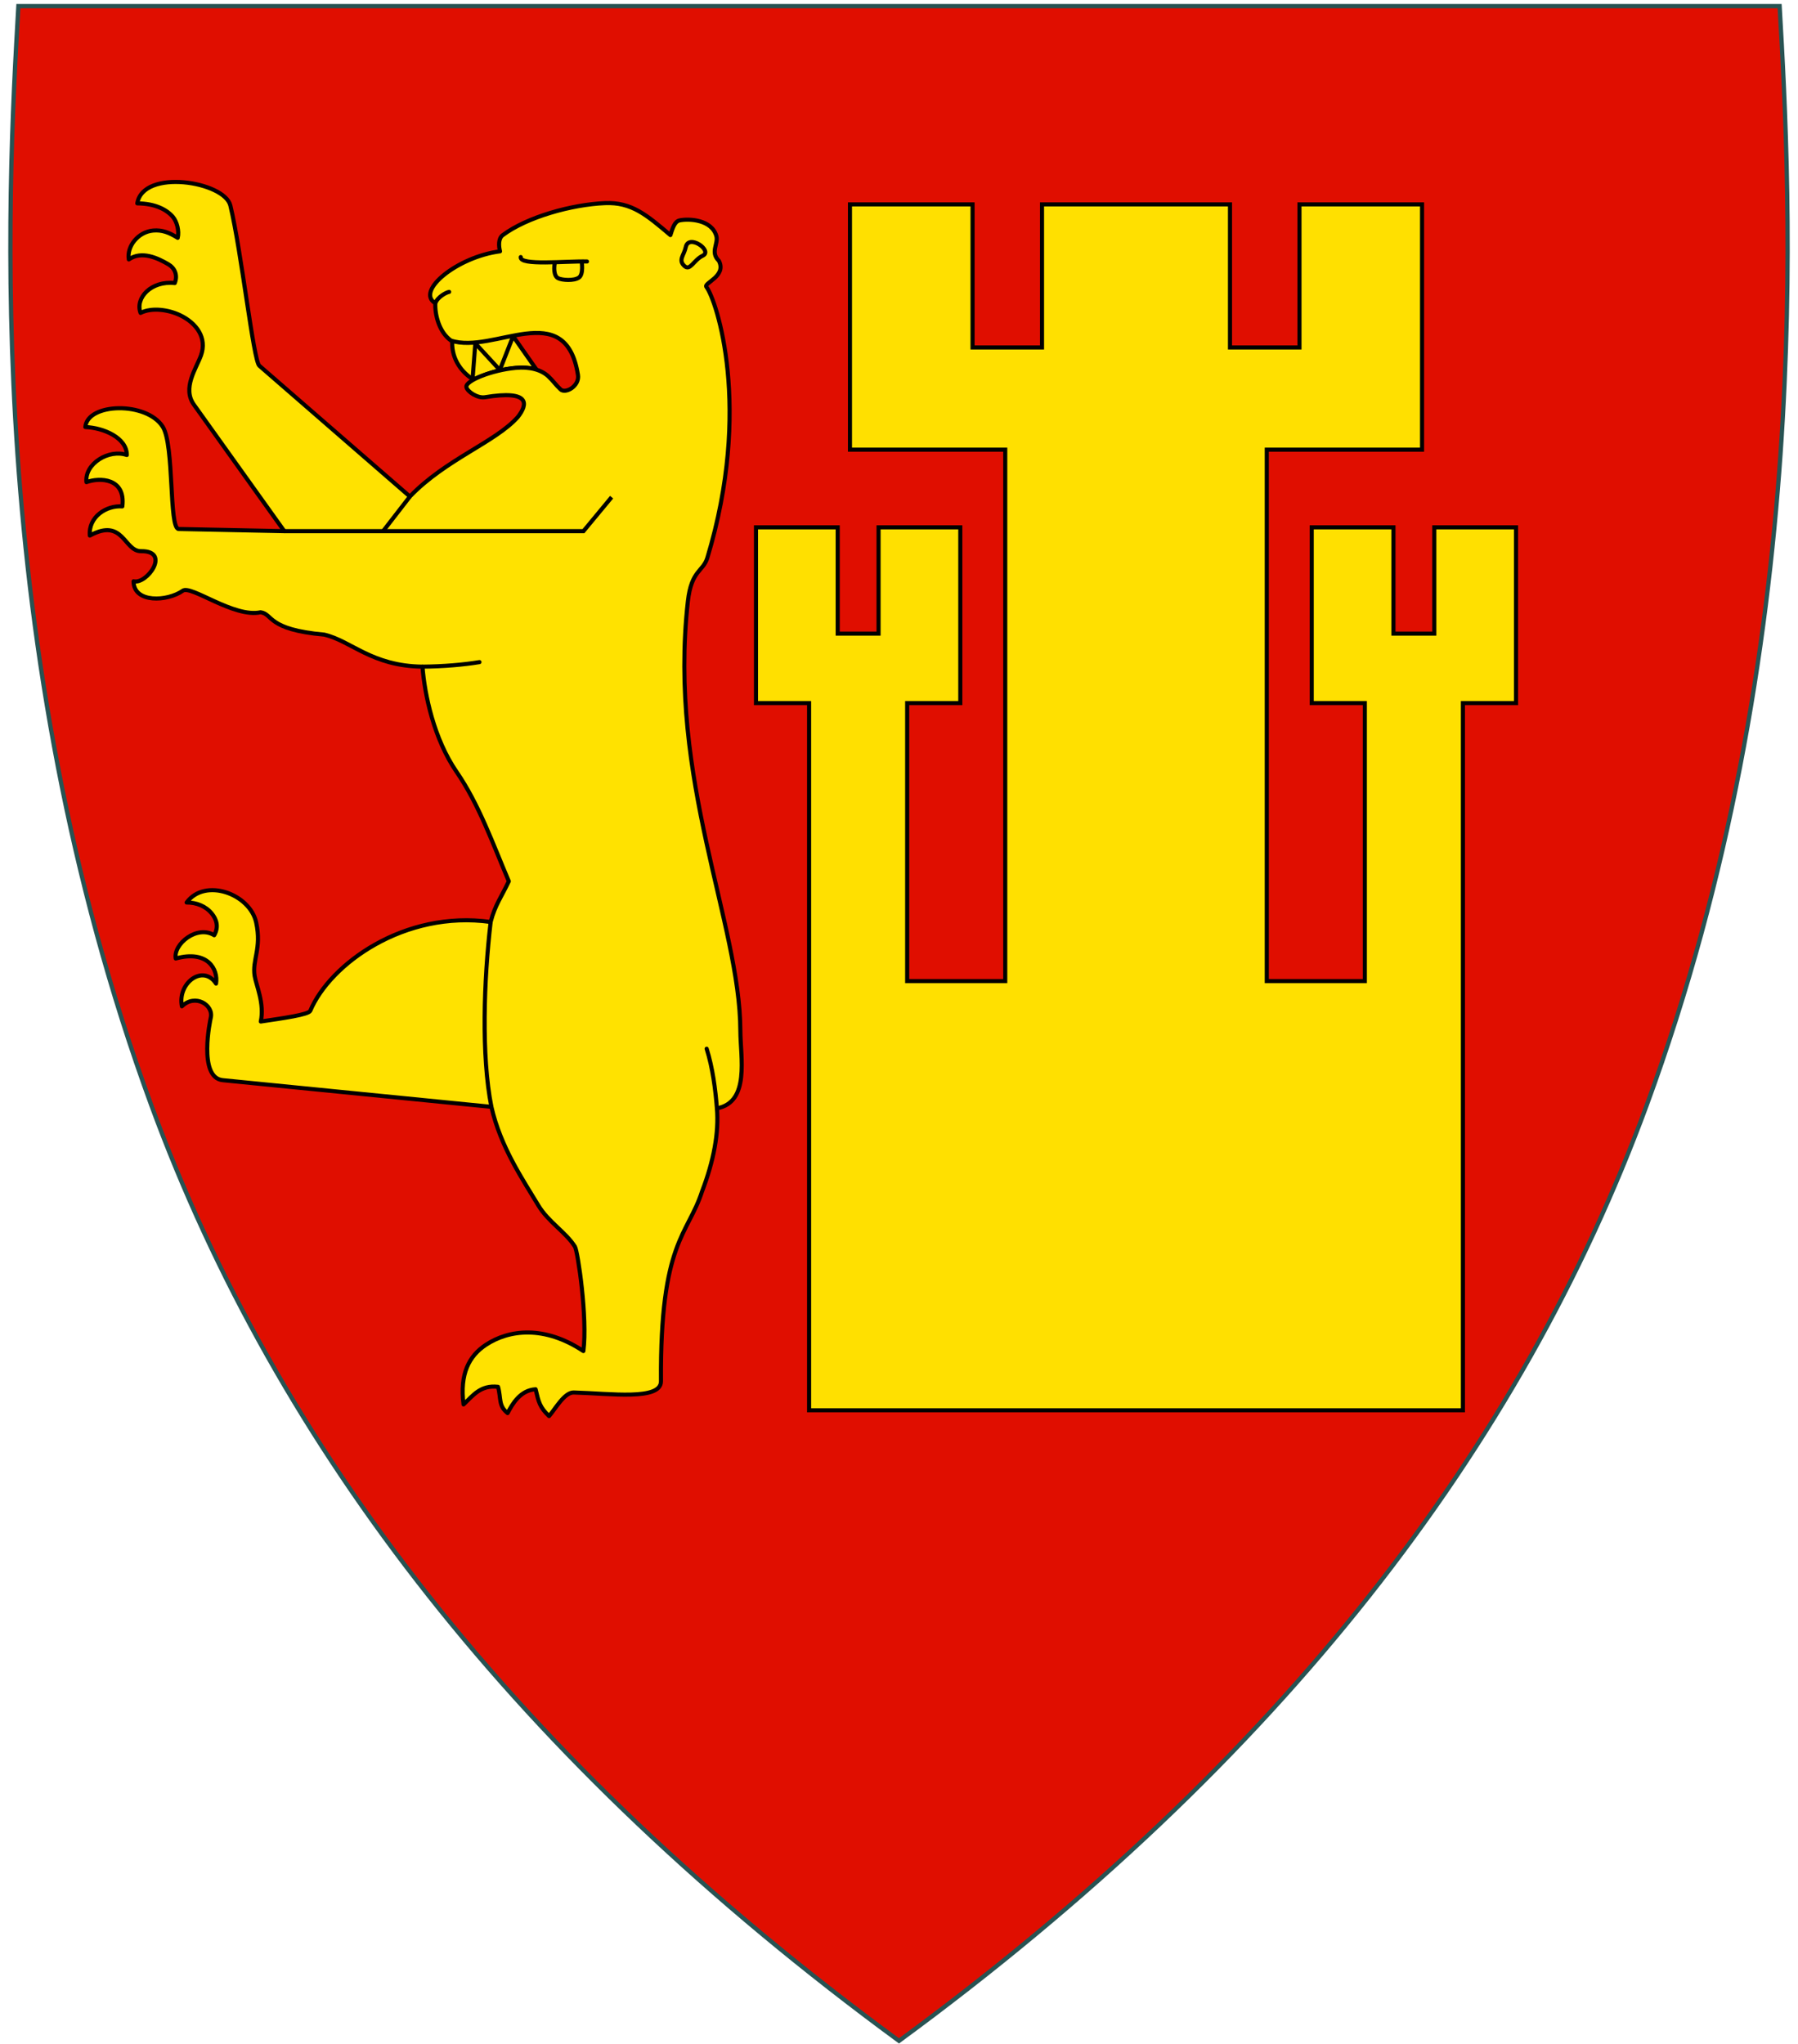 <?xml version="1.0" encoding="UTF-8" standalone="no"?>
<svg
   xmlns:dc="http://purl.org/dc/elements/1.1/"
   xmlns:cc="http://creativecommons.org/ns#"
   xmlns:rdf="http://www.w3.org/1999/02/22-rdf-syntax-ns#"
   xmlns:svg="http://www.w3.org/2000/svg"
   xmlns="http://www.w3.org/2000/svg"
   id="svg4674"
   height="500"
   width="440"
   version="1.1">
  <defs
     id="defs4678" />
  <path
     d="m 435.5,1.5 c 2.681,46.127 8.735,156.707 -32.557,268.954 C 372.265,353.847 313.621,430.596 220,499.25 126.379,430.596 67.735,353.847 37.057,270.454 -4.235,158.207 1.819,47.627 4.5,1.5 c 143.667,0 287.333,0 431,0 z"
     id="path4311"
     style="fill:#e00e00;fill-opacity:1;stroke:#285353;stroke-width:1.046;stroke-opacity:1" />
  <path
     id="path4373"
     d="m 110.651,83.768 c -0.081,4.303 2.539,7.492 5.167,9.06 2.042,-0.881 4.106,-1.716 6.654,-2.248 2.38,-0.497 5.68,-1.026 8.751,-0.253 l -5.555,-7.933"
     style="fill:#ffe000;fill-opacity:1;fill-rule:evenodd;stroke:#000000;stroke-width:1px;stroke-linecap:butt;stroke-linejoin:miter;stroke-opacity:1" />
  <path
     style="fill:#ffe200;fill-opacity:1;stroke:#000000;stroke-linecap:round;stroke-linejoin:round;stroke-opacity:1"
     id="path5210"
     d="m 181.178,252.179 c -0.068,-26.253 -17.79,-61.477 -12.839,-105.127 0.869,-7.661 3.729,-7.177 4.767,-10.614 11.073,-36.685 2.219,-63.069 -0.24,-66.252 -0.746,-0.966 5.003,-2.592 3.056,-6.382 -2.197,-2.11 -0.066,-4.164 -0.629,-6.112 -1.137,-3.928 -6.6,-4.276 -8.989,-3.775 -1.239,0.26 -1.723,1.984 -2.247,3.595 -5.843,-4.939 -9.476,-8.096 -16.012,-7.82 -8.181,0.345 -19.082,3.396 -25.036,7.847 -1.129,0.844 -0.946,2.805 -0.644,3.943 -10.434,1.344 -20.771,9.737 -15.835,12.703 -0.121,2.803 0.921,7.055 3.82,9.124 10.453,3.473 28.073,-10.77 31.088,8.412 0.425,2.7 -3.038,4.684 -4.257,3.543 -1.205,-1.128 -1.782,-2.06 -3.014,-3.213 -1.654,-1.548 -4.431,-2.389 -7.996,-2.056 -5.761,0.539 -12.305,3.113 -12.036,4.695 0.188,1.105 2.732,2.781 4.511,2.488 11.214,-1.848 10.561,1.705 8.048,4.869 -5.499,6.155 -17.619,10.291 -26.383,19.42 L 63.455,89.461 C 62.012,88.207 59.127,61.763 56.374,50.282 54.965,44.407 35.008,41.173 33.599,49.751 c 4.508,0.02 7.304,1.634 8.714,3.313 0.993,1.181 1.577,3.442 1.175,5.117 -2.122,-1.317 -3.84,-1.978 -6.021,-1.781 -3.657,0.33 -6.491,3.86 -5.946,7.068 3.165,-2.221 7.156,-0.3 9.68,1.185 1.575,0.927 2.332,2.654 1.568,4.593 -5.734,-0.638 -9.745,3.618 -8.374,7.301 2.813,-1.411 6.864,-0.764 9.607,0.53 4.15,1.957 6.716,5.615 5.18,9.869 -1.171,3.243 -4.63,7.988 -1.717,12.062 l 22.113,30.928 -25.878,-0.532 c -2.403,-0.22 -1.018,-20.506 -3.876,-25.013 -3.947,-6.224 -18.449,-5.877 -18.941,0.077 4.486,0.169 10.171,2.65 10.153,6.84 -4.368,-1.514 -10.352,2.103 -9.885,6.639 3.182,-1.177 9.654,-1.081 8.782,5.933 -3.897,-0.298 -8.33,2.552 -7.949,7.135 8.221,-4.48 8.333,3.876 12.533,3.818 7.394,-0.103 1.436,8.191 -1.835,7.369 0.028,5.394 8.301,4.96 12.051,2.302 2.029,-1.438 12.533,6.695 19.037,5.275 3.093,0.424 1.495,4.225 15.572,5.466 6.647,1.547 11.587,7.686 24.048,7.836 0.533,6.905 2.795,17.674 8.357,25.758 5.479,7.964 8.853,17.556 12.765,26.74 -1.657,3.573 -3.417,5.875 -4.442,9.959 -21.071,-2.95 -39.314,10.268 -44.14,21.724 -0.402,0.956 -6.739,1.827 -12.111,2.629 0.943,-4.383 -1.13,-8.858 -1.501,-11.129 -0.649,-3.971 1.754,-6.698 0.376,-13.079 -1.518,-7.025 -12.538,-11.053 -17.023,-4.904 2.389,-0.036 4.72,0.921 6.155,2.69 1.106,1.364 1.796,3.194 0.591,5.315 -4.165,-2.599 -10.041,2.152 -9.416,5.692 7.89,-2.176 10.423,2.72 9.869,6.13 -3.16,-4.832 -9.492,-0.149 -8.361,5.566 3.251,-3.185 7.863,-0.317 7.052,2.87 -0.066,0.259 -3.172,14.591 2.942,15.197 l 65.751,6.521 c 2.238,9.857 7.722,17.84 11.47,24.087 2.468,4.113 6.724,6.539 8.975,10.119 0.687,1.093 3.118,17.424 2.059,25.538 -9.514,-6.312 -18.174,-5.278 -23.856,-1.525 -4.122,2.722 -6.426,7.085 -5.468,14.58 2.313,-2.152 4.114,-4.798 8.441,-4.307 0.792,2.799 0.037,4.639 2.344,6.425 1.158,-2.231 3.095,-5.605 6.855,-5.826 0.727,3.062 0.986,4.38 3.288,6.563 1.522,-1.741 3.76,-5.836 6.033,-5.774 9.047,0.245 21.386,2.024 21.353,-2.755 -0.235,-34.191 6.574,-35.651 10.075,-46.494 2.822,-7.349 4.134,-14.343 3.618,-20.261 8.127,-1.503 5.752,-12.471 5.736,-18.949 z" />
  <path
     style="fill:none;stroke:#000000;stroke-width:1;stroke-linecap:round;stroke-linejoin:round;stroke-miterlimit:4;stroke-dasharray:none;stroke-opacity:1"
     id="path5214"
     d="m 127.436,62.887 c -0.304,2.175 11.035,0.948 16.212,1.081" />
  <path
     style="fill:none;stroke:#000000;stroke-width:1;stroke-linecap:butt;stroke-linejoin:miter;stroke-miterlimit:4;stroke-dasharray:none;stroke-opacity:1"
     id="path5216"
     d="m 135.821,64.048 c -0.325,1.327 -0.331,3.476 0.768,4.015 0.994,0.488 3.893,0.69 5.104,-0.177 1.17,-0.838 0.646,-3.949 0.646,-3.949" />
  <path
     style="fill:none;stroke:#000000;stroke-width:1;stroke-linecap:butt;stroke-linejoin:miter;stroke-miterlimit:4;stroke-dasharray:none;stroke-opacity:1"
     id="path5218"
     d="m 167.819,60.446 c 0.705,-3.318 6.679,0.895 4.163,2.097 -2.287,1.093 -3.084,3.853 -4.513,2.511 -1.56,-1.466 -0.084,-2.567 0.35,-4.608 z" />
  <path
     id="path4351"
     d="m 198,345 0,-173 -13,0 0,-43 20,0 0,26 10,0 0,-26 20,0 0,43 -13,0 0,68 24,0 0,-130 -38,0 0,-60 30,0 0,35 17,0 0,-35 23,0 23,0 0,35 17,0 0,-35 30,0 0,60 -38,0 0,130 24,0 0,-68 -13,0 0,-43 20,0 0,26 10,0 0,-26 20,0 0,43 -13,0 0,173 -80,0 z"
     style="fill:#ffe000;fill-rule:evenodd;stroke:#000000;stroke-width:1px;stroke-linecap:butt;stroke-linejoin:miter;stroke-opacity:1;fill-opacity:1" />
  <path
     id="path4353"
     d="m 109.913,71.407 c -0.638,0.08 -2.858,1.237 -3.383,2.778"
     style="fill:none;fill-rule:evenodd;stroke:#000000;stroke-width:1px;stroke-linecap:round;stroke-linejoin:round;stroke-opacity:1" />
  <path
     id="path4355"
     d="m 115.673,92.397 0.642,-8.395 6.001,6.51 3.041,-7.733"
     style="fill:none;fill-rule:evenodd;stroke:#000000;stroke-width:1px;stroke-linecap:round;stroke-linejoin:bevel;stroke-opacity:1" />
  <path
     id="path4357"
     d="m 120.255,270.759 c -2.495,-12.443 -1.849,-31.12 -0.182,-45.222"
     style="fill:none;fill-opacity:1;fill-rule:evenodd;stroke:#000000;stroke-width:1px;stroke-linecap:butt;stroke-linejoin:miter;stroke-opacity:1" />
  <path
     id="path4367"
     d="m 149.673,121.622 -6.894,8.313 -73.199,0"
     style="fill:none;fill-rule:evenodd;stroke:#000000;stroke-width:1px;stroke-linecap:butt;stroke-linejoin:miter;stroke-opacity:1" />
  <path
     id="path4377"
     d="m 103.393,163.081 c 5.043,-0.042 10.093,-0.47 13.939,-1.111"
     style="fill:none;fill-rule:evenodd;stroke:#000000;stroke-width:1px;stroke-linecap:round;stroke-linejoin:miter;stroke-opacity:1" />
  <path
     id="path4379"
     d="m 172.932,256.55 c 1.466,4.669 2.146,9.908 2.51,14.577"
     style="fill:none;fill-rule:evenodd;stroke:#000000;stroke-width:1px;stroke-linecap:round;stroke-linejoin:round;stroke-opacity:1" />
  <path
     id="path4381"
     d="m 100.311,121.467 -6.598,8.513"
     style="fill:none;fill-rule:evenodd;stroke:#000000;stroke-width:1px;stroke-linecap:butt;stroke-linejoin:miter;stroke-opacity:1" />
</svg>

